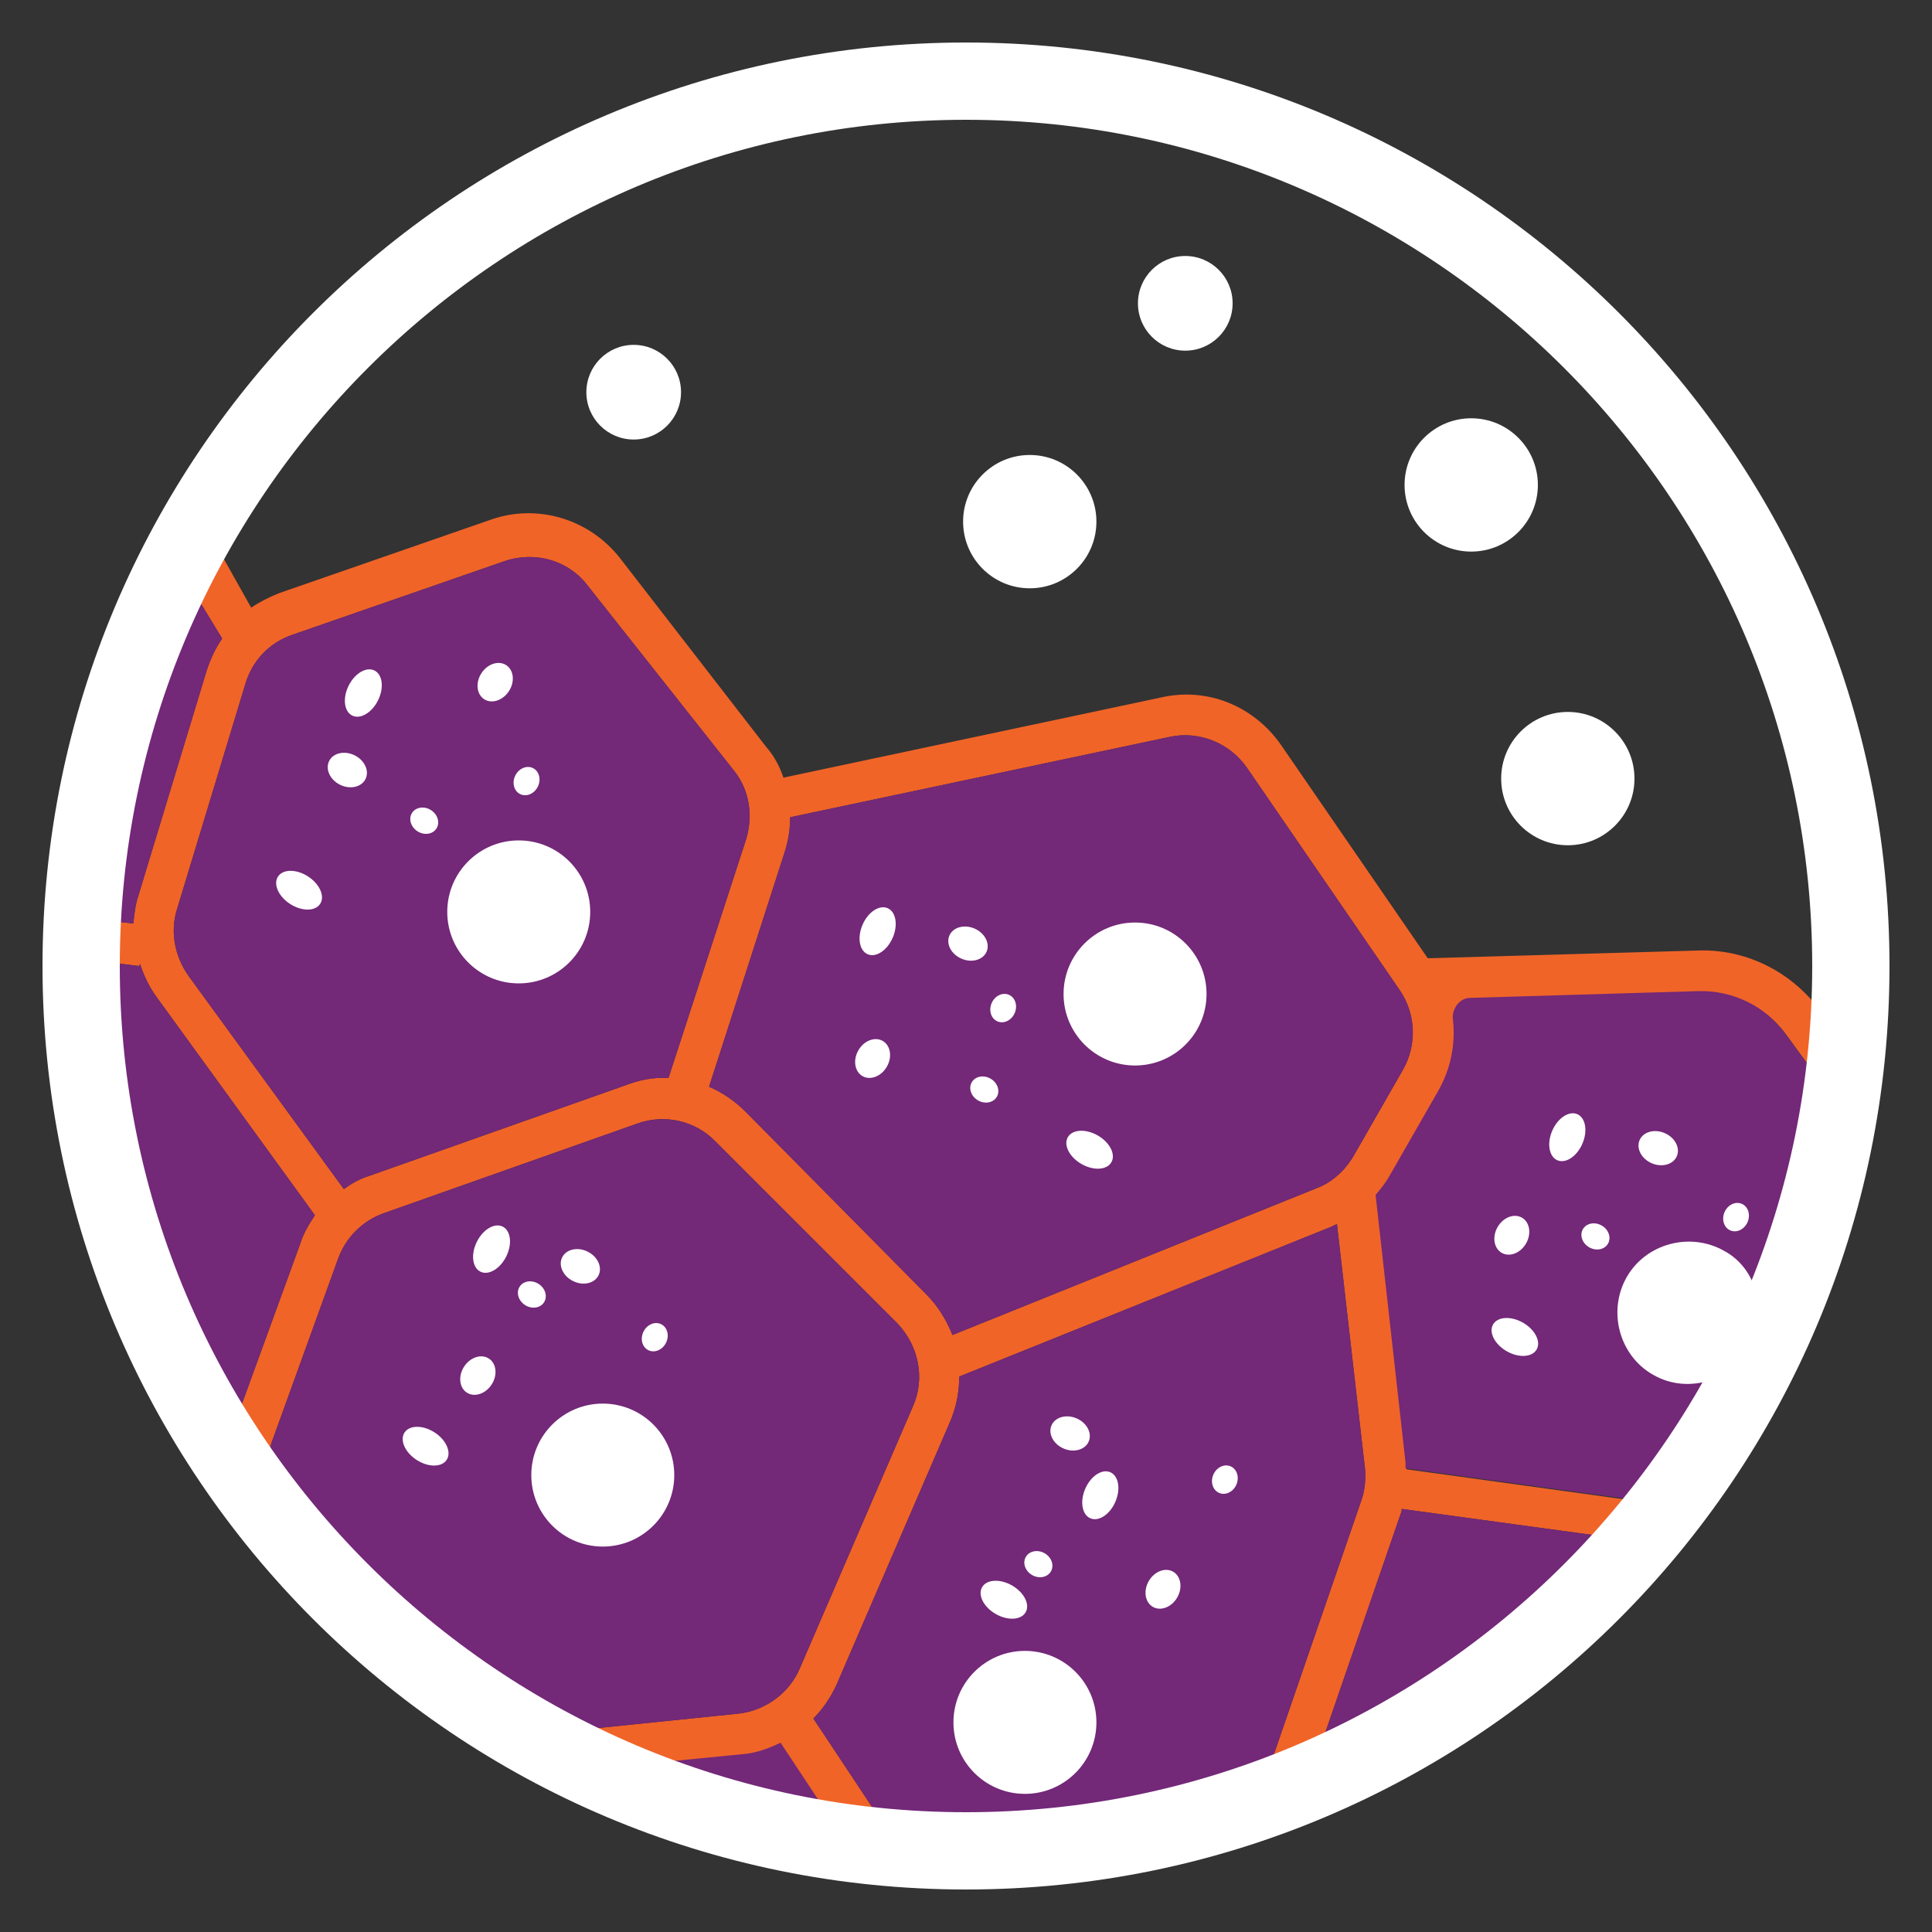 <?xml version="1.0" encoding="utf-8"?>
<!-- Generator: Adobe Illustrator 26.0.2, SVG Export Plug-In . SVG Version: 6.00 Build 0)  -->
<svg version="1.1" id="Layer_1" xmlns="http://www.w3.org/2000/svg" xmlns:xlink="http://www.w3.org/1999/xlink" x="0px" y="0px"
	 viewBox="0 0 200 200" style="enable-background:new 0 0 200 200;" xml:space="preserve">
<rect x="0" y="0" width="200" height="200" fill="#333333" stroke="none"/>
<style type="text/css">
	.st0{fill:#F06428;}
	.st1{fill:#732878;}
	.st2{fill:#FFFFFF;}
</style>
<g>
	<path class="st0" d="M26.8,149.2c-0.3-0.4-0.5-0.8-0.8-1.2C26.2,148.4,26.5,148.8,26.8,149.2z"/>
	<path class="st0" d="M24.8,146c0.4,0.6,0.8,1.3,1.2,1.9C25.6,147.3,25.2,146.7,24.8,146L24.8,146z"/>
	<path class="st0" d="M27.8,150.7L27.8,150.7c-0.3-0.5-0.7-1-1-1.5C27.1,149.7,27.5,150.2,27.8,150.7z"/>
	<path class="st0" d="M167.3,32.8c-18-18-41.9-27.9-67.3-27.9s-49.3,9.9-67.3,27.9c-37.1,37.1-37.1,97.4,0,134.5
		c18.5,18.5,42.9,27.8,67.3,27.8s48.7-9.3,67.3-27.8C204.3,130.2,204.3,69.8,167.3,32.8z M20.5,62l2.5,4.1c-0.7,1-1.2,2.1-1.6,3.3
		l-7.1,23.4c-0.3,0.9-0.4,1.9-0.5,2.8L12,95.4C12.6,84,15.4,72.6,20.5,62z M77.2,87l-8,24.6c-1.7-0.1-3,0.2-4.6,0.8l-26.3,9.3
		c-1,0.3-1.9,0.8-2.7,1.4L19.5,101c-1.4-2-1.9-4.5-1.2-6.8l7.1-23.4c0.7-2.4,2.5-4.3,4.9-5.1l21.9-7.6c3.2-1.1,6.7-0.1,8.7,2.6
		L76,79.8C77.6,81.8,78,84.5,77.2,87z M81.2,88.3c0.4-1.2,0.6-2.5,0.6-3.7l39.2-8.3c3.1-0.7,6.3,0.6,8.1,3.2l15.8,23
		c1.7,2.5,1.8,5.7,0.3,8.3l-5.1,8.9c-0.9,1.5-2.2,2.7-3.8,3.3l-37.7,15.2c-0.6-1.5-1.5-3-2.7-4.2l-18.7-18.9c-1.1-1.1-2.4-2-3.8-2.6
		L81.2,88.3z M24.8,146L24.8,146c-8.6-14.2-12.9-30.2-12.9-46.3l2.5,0.3l0.1-0.2c0.4,1.2,0.9,2.3,1.7,3.4l16.4,22.6
		c-0.6,0.9-1.2,1.9-1.5,2.9L24.8,146c0.4,0.6,0.8,1.3,1.2,1.9C25.6,147.3,25.1,146.7,24.8,146z M37.6,162.4
		c-3.7-3.7-6.9-7.6-9.8-11.7l0,0c-0.3-0.5-0.7-1-1-1.5c0.3,0.5,0.7,1,1,1.5c0.1-0.4,0.2-1.1,0.4-1.6l6.8-18.8
		c0.8-2.2,2.5-3.9,4.7-4.7l26.3-9.3c2.8-1,6-0.3,8.1,1.9L92.9,137c2.2,2.3,2.9,5.7,1.6,8.6l-11.7,27.1c-1.1,2.6-3.6,4.4-6.4,4.7
		L60.8,179C52.4,174.8,44.6,169.3,37.6,162.4z M100,188.2c-3.1,0-6.2-0.2-9.3-0.5l-6.5-9.8c1-1,1.8-2.2,2.4-3.5l11.7-27.1
		c0.7-1.6,1-3.2,1-4.8l38.5-15.5c0.2-0.1,0.4-0.2,0.6-0.3l2.9,25.3c0.1,1.1,0,2.3-0.4,3.4l-9.3,27
		C121.5,186.2,110.7,188.2,100,188.2z M162.4,162.4c-7.6,7.6-16.3,13.5-25.5,17.8l8.1-23.5c0.1-0.2,0.1-0.3,0.1-0.5l20.5,2.8
		C164.5,160.2,163.4,161.3,162.4,162.4z M181.7,133.2c-1.3,3.3-2.9,6.6-4.6,9.7c-2.4,4.3-5.1,8.4-8.3,12.4l-23.2-3.2
		c0-0.2,0-0.4,0-0.6l-3.1-27.7c0.5-0.6,1-1.2,1.4-1.9l5.1-8.9c1.3-2.3,1.8-4.9,1.5-7.4c-0.1-1.1,0.7-2.2,1.8-2.2l23.6-0.7
		c3.5-0.1,6.9,1.5,9,4.4l2.7,3.7C186.6,118.3,184.6,125.9,181.7,133.2z M175.7,98.4l-27.9,0.8l-15.2-22.1c-2.8-4-7.6-6-12.4-4.9
		l-39.1,8.3c-0.4-1.2-1-2.3-1.8-3.2L64.2,57.8c-3.2-4.1-8.6-5.7-13.4-4l-21.9,7.6c-1,0.4-2,0.9-2.9,1.5l-3.2-5.7
		c3.9-7.1,8.8-13.7,14.8-19.7C54.3,21,76.4,11.8,100,11.8s45.7,9.2,62.4,25.8c18.3,18.3,26.8,42.6,25.7,66.6
		C185.1,100.4,180.5,98.2,175.7,98.4z"/>
</g>
<path class="st1" d="M77.2,87l-8,24.6l0,0c-1.7-0.1-3,0.2-4.6,0.8l-26.3,9.3c-1,0.3-1.9,0.8-2.7,1.4L19.5,101
	c-1.4-2-1.9-4.5-1.2-6.8l7.1-23.4c0.7-2.4,2.5-4.3,4.9-5.1l21.9-7.6c3.2-1.1,6.7-0.1,8.7,2.6L76,79.8C77.6,81.8,78,84.5,77.2,87z
	 M81.2,88.3c0.4-1.2,0.6-2.5,0.6-3.7l39.2-8.3c3.1-0.7,6.3,0.6,8.1,3.2l15.8,23c1.7,2.5,1.8,5.7,0.3,8.3l-5.1,8.9
	c-0.9,1.5-2.2,2.7-3.8,3.3l-37.7,15.2c-0.6-1.5-1.5-3-2.7-4.2l-18.7-18.9c-1.1-1.1-2.4-2-3.8-2.6L81.2,88.3z M21.4,69.4l-7.1,23.4
	c-0.3,0.9-0.4,1.9-0.5,2.8L12,95.4C12.6,84,15.4,72.6,20.5,62l2.5,4.1C22.3,67.1,21.8,68.2,21.4,69.4z M24.8,146
	c-8.6-14.1-12.9-30.2-12.9-46.3l2.5,0.3l0.1-0.2c0.4,1.2,0.9,2.3,1.7,3.4l16.4,22.6c-0.6,0.9-1.2,1.9-1.5,2.9L24.8,146z M27.8,150.7
	c0.1-0.4,0.2-1.2,0.4-1.6l6.8-18.8c0.8-2.2,2.5-3.9,4.7-4.7l26.3-9.3c2.8-1,6-0.3,8.1,1.9L92.9,137c2.2,2.3,2.9,5.7,1.6,8.6
	l-11.7,27.1c-1.1,2.6-3.6,4.4-6.4,4.7L60.8,179c-8.3-4.1-16.2-9.7-23.1-16.6C34,158.7,30.7,154.8,27.8,150.7z M100,188.2
	c-3.1,0-6.2-0.2-9.3-0.5l-6.5-9.8c1-1,1.8-2.2,2.4-3.5l11.7-27.1c0.7-1.6,1-3.2,1-4.8l38.5-15.5c0.2-0.1,0.4-0.2,0.6-0.3l2.9,25.3
	c0.1,1.1,0,2.3-0.4,3.4l-9.3,27C121.5,186.2,110.7,188.2,100,188.2z M162.4,162.4c-7.6,7.6-16.3,13.5-25.5,17.8l8.1-23.5
	c0.1-0.2,0.1-0.3,0.1-0.5l20.5,2.8C164.5,160.2,163.4,161.3,162.4,162.4z M168.7,155.2l-23.2-3.2c0-0.2,0-0.4,0-0.6l-3.1-27.7
	c0.5-0.6,1-1.2,1.4-1.9l5.1-8.9c1.3-2.3,1.8-4.9,1.5-7.4c-0.1-1.1,0.7-2.2,1.8-2.2l23.6-0.7c3.5-0.1,6.9,1.5,9,4.4l2.7,3.7
	C185.6,126.5,179.3,142.1,168.7,155.2z M68.6,182.4l8.2-0.8c1.4-0.1,2.8-0.6,4-1.2l4.3,6.5C79.5,185.9,74,184.4,68.6,182.4z"/>
<circle class="st2" cx="53.7" cy="94.4" r="7.4"/>
<circle class="st2" cx="62.4" cy="152.7" r="7.4"/>
<ellipse transform="matrix(0.541 -0.841 0.841 0.541 -105.697 105.809)" class="st2" cx="44.1" cy="149.7" rx="1.7" ry="2.6"/>
<ellipse transform="matrix(0.541 -0.841 0.841 0.541 -87.447 107.851)" class="st2" cx="55.1" cy="134" rx="1.3" ry="1.5"/>
<ellipse transform="matrix(0.541 -0.841 0.841 0.541 -97.07 106.991)" class="st2" cx="49.5" cy="142.4" rx="2.1" ry="1.7"/>
<ellipse transform="matrix(0.443 -0.897 0.897 0.443 -87.602 117.597)" class="st2" cx="50.8" cy="129.3" rx="2.6" ry="1.7"/>
<ellipse transform="matrix(0.443 -0.897 0.897 0.443 -86.355 137.842)" class="st2" cx="67.7" cy="138.4" rx="1.5" ry="1.3"/>
<ellipse transform="matrix(0.443 -0.897 0.897 0.443 -84.009 126.879)" class="st2" cx="60" cy="131" rx="1.7" ry="2.1"/>
<ellipse transform="matrix(0.499 -0.867 0.867 0.499 -46.615 157.349)" class="st2" cx="112.7" cy="119" rx="1.7" ry="2.6"/>
<ellipse transform="matrix(0.499 -0.867 0.867 0.499 -46.702 144.761)" class="st2" cx="101.8" cy="112.8" rx="1.3" ry="1.5"/>
<ellipse transform="matrix(0.499 -0.867 0.867 0.499 -49.751 133.177)" class="st2" cx="90.3" cy="109.6" rx="2.1" ry="1.7"/>
<ellipse transform="matrix(0.398 -0.917 0.917 0.398 -33.632 141.426)" class="st2" cx="90.9" cy="96.3" rx="2.6" ry="1.7"/>
<ellipse transform="matrix(0.398 -0.917 0.917 0.398 -33.147 158.122)" class="st2" cx="103.9" cy="104.3" rx="1.5" ry="1.3"/>
<ellipse transform="matrix(0.398 -0.917 0.917 0.398 -29.172 150.721)" class="st2" cx="100.2" cy="97.6" rx="1.7" ry="2.1"/>
<ellipse transform="matrix(0.499 -0.867 0.867 0.499 -91.501 173.05)" class="st2" cx="103.9" cy="165.6" rx="1.7" ry="2.6"/>
<ellipse transform="matrix(0.499 -0.867 0.867 0.499 -86.468 174.248)" class="st2" cx="107.4" cy="161.9" rx="1.3" ry="1.5"/>
<ellipse transform="matrix(0.499 -0.867 0.867 0.499 -82.259 186.737)" class="st2" cx="120.3" cy="164.5" rx="2.1" ry="1.7"/>
<ellipse transform="matrix(0.398 -0.917 0.917 0.398 -73.288 197.665)" class="st2" cx="113.9" cy="154.7" rx="2.6" ry="1.7"/>
<ellipse transform="matrix(0.398 -0.917 0.917 0.398 -64.101 208.604)" class="st2" cx="126.9" cy="153.1" rx="1.5" ry="1.3"/>
<ellipse transform="matrix(0.398 -0.917 0.917 0.398 -69.312 190.971)" class="st2" cx="110.8" cy="148.3" rx="1.7" ry="2.1"/>
<ellipse transform="matrix(0.499 -0.867 0.867 0.499 -41.368 205.199)" class="st2" cx="156.7" cy="138.4" rx="1.7" ry="2.6"/>
<ellipse transform="matrix(0.499 -0.867 0.867 0.499 -28.201 207.263)" class="st2" cx="165.1" cy="128" rx="1.3" ry="1.5"/>
<ellipse transform="matrix(0.499 -0.867 0.867 0.499 -32.43 199.65)" class="st2" cx="156.4" cy="127.9" rx="2.1" ry="1.7"/>
<ellipse transform="matrix(0.398 -0.917 0.917 0.398 -10.187 219.748)" class="st2" cx="162.3" cy="117.6" rx="2.6" ry="1.7"/>
<ellipse transform="matrix(0.398 -0.917 0.917 0.398 -7.255 240.672)" class="st2" cx="179.7" cy="125.9" rx="1.5" ry="1.3"/>
<ellipse transform="matrix(0.398 -0.917 0.917 0.398 -5.619 229.025)" class="st2" cx="171.7" cy="118.8" rx="1.7" ry="2.1"/>
<ellipse transform="matrix(0.541 -0.841 0.841 0.541 -63.267 68.399)" class="st2" cx="31" cy="92.1" rx="1.7" ry="2.6"/>
<ellipse transform="matrix(0.541 -0.841 0.841 0.541 -51.233 75.949)" class="st2" cx="43.9" cy="84.9" rx="1.3" ry="1.5"/>
<ellipse transform="matrix(0.541 -0.841 0.841 0.541 -35.867 75.567)" class="st2" cx="51.3" cy="70.6" rx="2.1" ry="1.7"/>
<ellipse transform="matrix(0.443 -0.897 0.897 0.443 -43.36 73.706)" class="st2" cx="37.6" cy="71.7" rx="2.6" ry="1.7"/>
<ellipse transform="matrix(0.443 -0.897 0.897 0.443 -42.112 93.951)" class="st2" cx="54.5" cy="80.8" rx="1.5" ry="1.3"/>
<ellipse transform="matrix(0.443 -0.897 0.897 0.443 -51.439 76.609)" class="st2" cx="35.9" cy="79.7" rx="1.7" ry="2.1"/>
<circle class="st2" cx="106.1" cy="178.3" r="7.4"/>
<circle class="st2" cx="117.5" cy="102.9" r="7.4"/>
<circle class="st2" cx="65.6" cy="40.6" r="4.9"/>
<circle class="st2" cx="122.7" cy="31.4" r="4.9"/>
<circle class="st2" cx="106.6" cy="54" r="6.9"/>
<circle class="st2" cx="152.3" cy="50.2" r="6.9"/>
<circle class="st2" cx="162.3" cy="80.6" r="6.9"/>
<path class="st2" d="M178.5,129.5c-3.5-2-8.1-0.8-10.1,2.7s-0.8,8.1,2.7,10.1c1.9,1.1,4,1.2,5.9,0.6c1.8-3.2,3.3-6.4,4.6-9.7
	C181.1,131.7,180,130.3,178.5,129.5z"/>
<path class="st2" d="M100,12.4c48.3,0,87.6,39.3,87.6,87.6s-39.3,87.6-87.6,87.6S12.4,148.3,12.4,100S51.7,12.4,100,12.4 M100,4.4
	C47.2,4.4,4.4,47.2,4.4,100s42.8,95.6,95.6,95.6s95.6-42.8,95.6-95.6S152.8,4.4,100,4.4L100,4.4z"/>
</svg>

